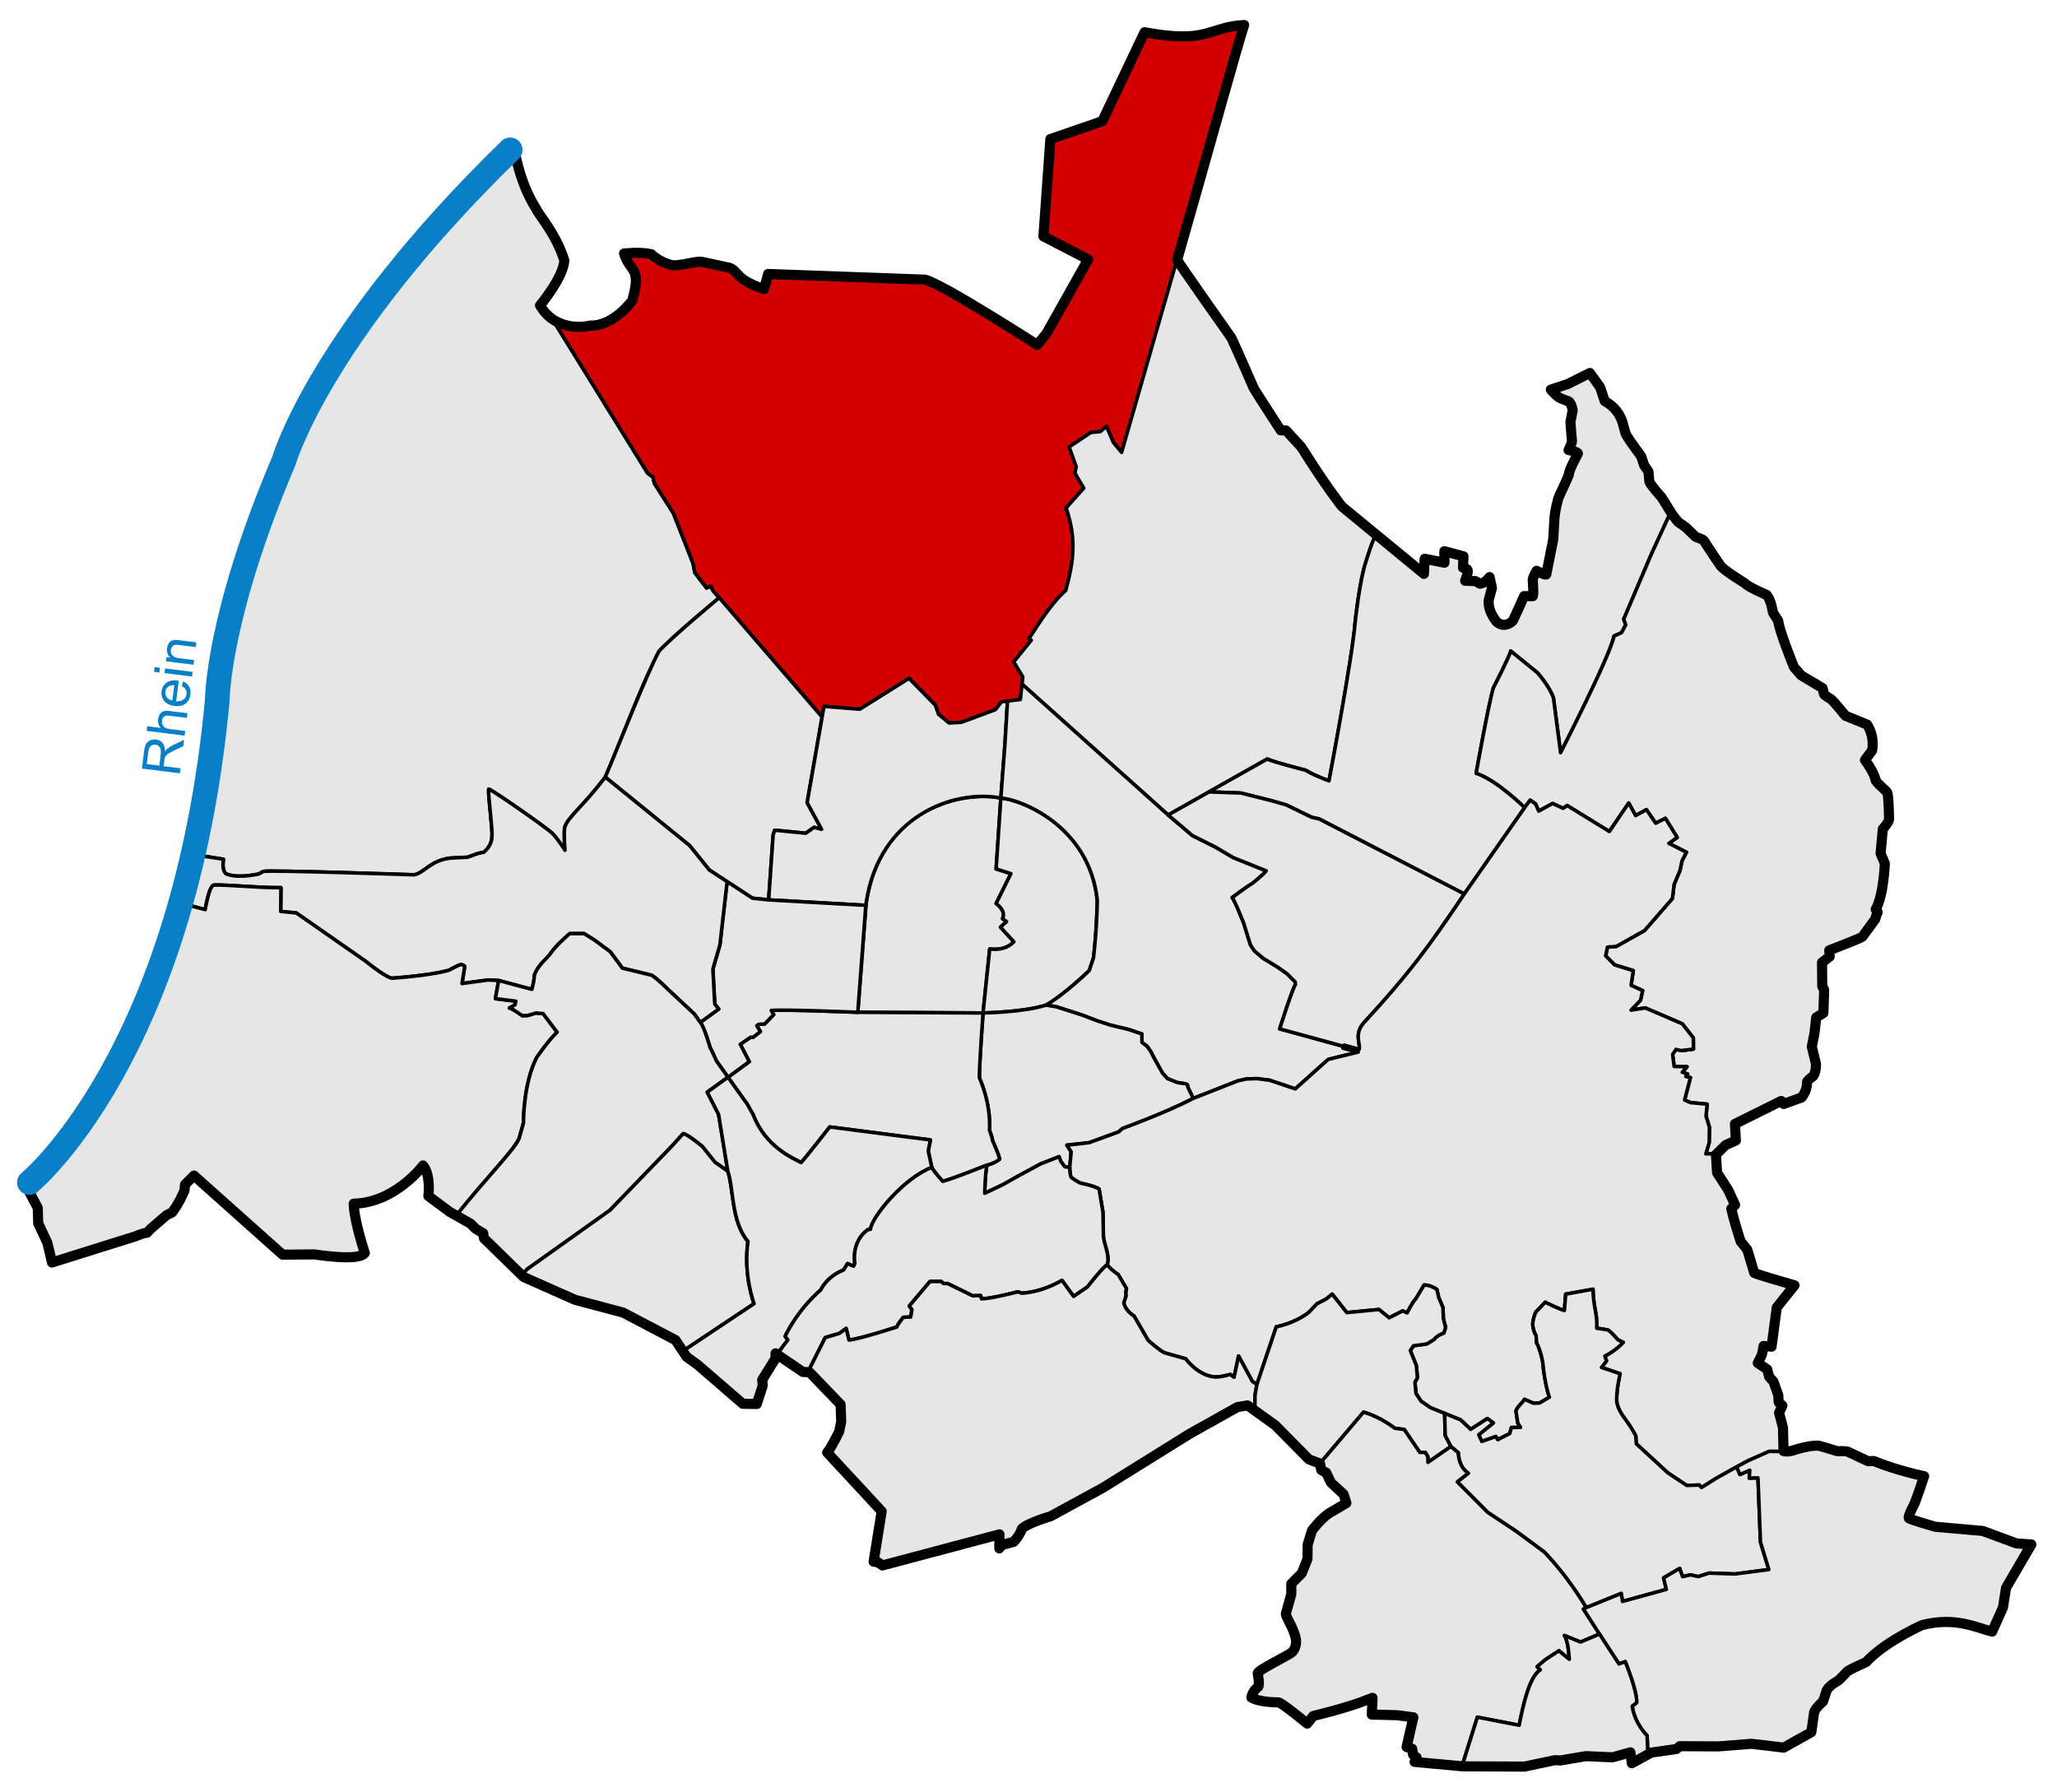 <?xml version="1.0" encoding="UTF-8" standalone="no"?>
<!DOCTYPE svg PUBLIC "-//W3C//DTD SVG 1.0//EN" "http://www.w3.org/TR/2001/REC-SVG-20010904/DTD/svg10.dtd">
<!-- Created with Inkscape (http://www.inkscape.org/) by Steadfast-->
<svg
   xmlns:svg="http://www.w3.org/2000/svg"
   xmlns="http://www.w3.org/2000/svg"
   version="1.0"
   width="1000"
   height="871"
   id="svg3218">
  <defs
     id="defs3220" />
  <g
     id="g3238">
    <g
       id="g2434">
      <path
         d="M 93.708,415.392 L 108.641,417.736 C 108.309,420.013 108.063,422.884 109.769,424.769 C 110.949,425.096 114.162,427.167 125.658,424.942 L 128.088,423.64 C 130.645,422.919 201.278,425.289 201.278,425.289 C 206.191,424.455 208.882,418.554 218.895,417.164 L 226.321,416.787 C 227.712,417.158 230.566,414.969 235.142,414.363 C 239.684,410.562 239.131,406.536 239.131,406.536 C 239.687,404.311 237.044,385.276 237.62,383.604 C 239.567,384.253 267.03,403.279 268.8,405.419 C 272.044,409.035 274.658,413.349 274.658,413.349 C 274.658,413.349 273.997,405.24 274.554,402.195 C 276.037,397.282 282.494,393.193 294.261,377.799 C 304.181,354.437 310.689,335.771 320.35,316.657 C 327.859,308.499 349.652,290.588 349.652,290.588 L 346.787,287.419 L 345.485,284.902 L 343.488,285.857 L 337.843,278.502 L 336.909,273.835 L 327.359,249.479 L 318.038,234.842 L 317.529,232.028 L 314.838,230.032 L 269.56,156.79 C 269.56,156.79 264.496,152.448 262.74,149.443 C 266.018,141.708 274.204,135.48 274.728,126.041 C 269.912,112.279 252.478,96.343 249.334,70.057 C 239.02,80.371 205.773,116.094 205.773,116.094 C 166.974,164.47 150.33,191.604 134.02,233.192 C 93.378,338.075 113.898,333.752 93.708,415.392 z"
         id="path2382"
         style="fill:#e6e6e6;fill-opacity:1;fill-rule:evenodd;stroke:#000000;stroke-width:1.719;stroke-linecap:butt;stroke-linejoin:round;stroke-miterlimit:4;stroke-dasharray:none;stroke-opacity:1" />
      <path
         d="M 269.56,156.79 L 314.838,230.032 L 317.529,232.028 L 318.038,234.842 L 327.359,249.479 L 336.909,273.835 L 337.843,278.502 L 343.488,285.857 L 345.485,284.902 L 346.787,287.419 L 349.652,290.588 L 399.648,348.602 L 400.572,343.407 L 418.004,344.793 L 441.9,329.786 L 454.713,342.83 L 456.214,347.217 L 461.409,351.488 L 467.412,351.142 L 483.92,345.023 L 486.806,341.214 L 496.041,340.06 L 497.253,329.093 L 492.809,321.762 L 501.351,311.257 L 500.255,310.276 C 503.602,306.236 507.534,297.233 518.09,287.073 C 521.611,273.855 523.804,263.465 518.263,246.957 L 526.864,237.318 L 522.592,230.045 L 523.169,226.813 L 519.774,217.293 L 530.332,210.237 L 534.849,209.843 L 537.946,207.304 L 541.232,215.078 L 545.266,219.92 L 604.752,12.817 C 589.976,13.048 585.519,20.143 556.428,16.91 L 536.184,58.203 L 510.716,68.325 L 507.451,115.343 L 529.001,126.444 L 505.591,167.469 L 450.406,136.065 L 374.523,133.627 L 369.734,140.253 L 356.12,131.015 L 340.602,127.097 L 326.562,129.383 L 315.461,123.832 L 303.706,124.158 L 308.93,134.28 L 307.951,146.361 L 295.38,156.81 L 280.85,159.259 L 269.56,156.79 z"
         id="path3157"
         style="fill:#d20000;fill-opacity:1;fill-rule:evenodd;stroke:#000000;stroke-width:1.719;stroke-linecap:butt;stroke-linejoin:round;stroke-miterlimit:4;stroke-dasharray:none;stroke-opacity:1" />
      <path
         d="M 417.006,492.14 L 421.116,438.707 C 429.247,388.314 473.971,384.865 486.554,387.982 L 484.268,422.429 L 491.452,424.714 L 484.268,439.244 C 484.268,439.244 489.333,442.666 487.37,446.591 L 489.329,448.06 L 486.371,450.74 L 492.873,457.836 C 492.873,457.836 489.458,462.399 481.147,461.36 L 477.901,492.466 L 417.006,492.14 z"
         id="path3159"
         style="fill:#e6e6e6;fill-opacity:1;fill-rule:evenodd;stroke:#000000;stroke-width:1.719;stroke-linecap:butt;stroke-linejoin:round;stroke-miterlimit:4;stroke-dasharray:none;stroke-opacity:1" />
      <path
         d="M 486.554,387.982 L 484.268,422.429 L 491.452,424.714 L 484.268,439.244 C 484.268,439.244 489.322,442.633 487.37,446.591 L 489.329,448.06 L 486.371,450.74 L 492.873,457.836 C 492.873,457.836 489.391,462.421 481.147,461.36 L 477.901,492.466 C 477.901,492.466 497.902,492.167 508.508,488.631 C 511.164,487.13 517.071,483.538 529.539,471.878 C 529.539,471.878 531.617,465.602 531.617,465.602 C 531.617,465.602 533.155,453.29 533.449,437.694 C 529.45,400.227 494.635,388.39 486.554,387.982 z"
         id="path2385"
         style="fill:#e6e6e6;fill-opacity:1;fill-rule:evenodd;stroke:#000000;stroke-width:1.719;stroke-linecap:butt;stroke-linejoin:round;stroke-miterlimit:4;stroke-dasharray:none;stroke-opacity:1" />
      <path
         d="M 320.35,316.657 C 326.165,310.079 349.652,290.588 349.652,290.588 L 399.648,348.602 L 392.396,390.226 L 399.415,403.165 L 395.783,402.226 L 391.702,405.083 L 376.6,403.613 L 375.868,405.914 L 373.674,437.491 L 365.825,436.683 L 344.815,422.946 L 335.233,411.055 L 294.261,377.799 C 299.514,365.674 314.239,327.807 320.35,316.657 z"
         id="path3165"
         style="fill:#e6e6e6;fill-opacity:1;fill-rule:evenodd;stroke:#000000;stroke-width:1.719;stroke-linecap:butt;stroke-linejoin:round;stroke-miterlimit:4;stroke-dasharray:none;stroke-opacity:1" />
      <path
         d="M 373.674,437.491 L 375.868,405.914 L 376.6,403.613 L 391.702,405.083 L 395.783,402.226 L 399.415,403.165 L 392.396,390.226 L 400.572,343.407 L 418.004,344.793 L 441.9,329.786 L 454.713,342.83 L 456.214,347.217 L 461.409,351.488 L 467.412,351.142 L 483.92,345.023 L 486.806,341.214 L 489.797,340.833 L 488.502,362.53 L 486.554,387.982 C 463.351,383.554 427.342,397.014 421.116,438.707 L 420.904,440.14 L 373.674,437.491 z"
         id="path3187"
         style="fill:#e6e6e6;fill-opacity:1;fill-rule:evenodd;stroke:#000000;stroke-width:1.719;stroke-linecap:butt;stroke-linejoin:round;stroke-miterlimit:4;stroke-dasharray:none;stroke-opacity:1" />
      <path
         d="M 496.837,332.572 L 497.253,329.093 L 492.809,321.762 L 501.351,311.257 L 500.255,310.276 C 502.479,307.562 509.866,294.236 518.09,287.073 C 522.152,272.506 523.285,261.445 518.263,246.957 L 526.864,237.318 L 522.592,230.045 L 523.169,226.813 L 519.774,217.293 L 530.332,210.237 L 534.849,209.843 L 537.946,207.304 L 541.232,215.078 L 545.266,219.92 L 572.166,126.239 L 598.926,164.509 L 609.628,188.712 L 622.952,209.382 L 625.652,210.102 L 632.987,217.896 L 651.931,246.185 L 669.181,259.956 C 667.386,261.833 663.953,273.405 663.953,273.405 C 660.769,283.119 658.806,302.445 658.806,302.445 C 657.421,320.223 646.079,379.636 646.079,379.636 C 646.079,379.636 640.018,377.495 634.794,374.475 C 634.794,374.475 620.236,370.793 616.093,368.987 C 616.093,368.987 567.893,396.217 567.893,396.217 L 496.837,332.572 z"
         id="path3193"
         style="fill:#e6e6e6;fill-opacity:1;fill-rule:evenodd;stroke:#000000;stroke-width:1.719;stroke-linecap:butt;stroke-linejoin:round;stroke-miterlimit:4;stroke-dasharray:none;stroke-opacity:1" />
      <path
         d="M 587.758,384.966 L 616.093,368.987 C 618.056,370.257 634.794,374.475 634.794,374.475 C 637.449,376.409 646.079,379.636 646.079,379.636 C 646.079,379.636 657.478,319.819 658.806,302.445 C 658.806,302.445 661.062,281.703 663.953,273.405 C 663.953,273.405 667.549,261.18 669.181,259.956 L 691.481,278.184 L 692.866,271.719 L 702.102,273.335 L 702.102,267.794 L 711.106,270.449 L 713.646,282.571 L 724.035,282.34 L 725.42,286.38 L 723.112,293.191 L 727.96,302.888 L 734.771,303.234 L 740.659,290.767 L 745.738,289.497 L 745.276,281.647 L 746.892,277.491 L 751.279,279.569 L 755.377,262.195 L 756.243,245.283 L 767.441,220.695 L 763.265,218.425 L 763.786,195.962 L 754.511,189.988 L 773.021,181.321 L 777.842,187.758 L 779.446,193.913 L 786.492,199.911 L 792.142,213.557 L 799.263,224.755 L 803.481,236.298 L 812.271,248.82 L 802.7,269.636 L 789.374,300.983 L 790.355,303.754 L 788.335,307.563 L 784.641,309.237 C 781.871,321.012 758.667,365.918 758.667,365.918 L 755.204,339.367 C 753.126,333.249 747.354,327.015 747.354,327.015 L 734.425,316.51 C 733.963,318.934 725.998,334.403 725.998,334.403 C 723.227,344.446 717.628,375.904 717.628,375.904 C 727.636,379.2 741.236,392.585 741.236,392.585 L 711.865,434.605 L 641.265,398.126 L 637.65,397.34 L 625.377,391.358 L 618.436,389.381 L 603.285,385.543 L 587.758,384.966 z"
         id="path3195"
         style="fill:#e6e6e6;fill-opacity:1;fill-rule:evenodd;stroke:#000000;stroke-width:1.719;stroke-linecap:butt;stroke-linejoin:round;stroke-miterlimit:4;stroke-dasharray:none;stroke-opacity:1" />
      <path
         d="M 741.236,392.585 C 741.236,392.585 727.729,379.194 717.628,375.904 C 717.628,375.904 723.692,342.117 725.998,334.403 C 725.998,334.403 733.976,318.959 734.425,316.51 L 747.354,327.015 C 747.354,327.015 753.357,333.711 755.204,339.367 L 758.667,365.918 C 758.667,365.918 783.088,318.259 784.641,309.237 L 788.335,307.563 L 790.356,303.754 L 789.374,301.041 L 802.7,269.636 L 812.271,248.82 L 823.638,260.527 L 828.813,263.286 L 837.167,276.106 L 858.718,289.593 L 861.817,296.353 L 864.574,302.226 L 871.838,324.388 L 878.317,330.132 L 885.677,334.791 L 887.648,338.553 L 891.722,341.31 L 896.503,346.986 L 907.937,352.595 L 910.586,360.146 L 909.894,364.764 L 907.123,368.92 L 912.203,379.771 L 917.744,385.081 L 918.667,399.165 L 915.204,404.014 L 914.348,414.541 L 916.631,419.522 L 915.311,431.488 L 911.713,442.19 L 913.264,444.525 L 905.591,455.649 L 889.317,462.426 L 889.551,465.509 L 885.42,468.198 L 887.188,491.734 L 883.03,494.871 L 880.679,509.036 L 883.084,520.883 L 878.956,525.687 L 876.442,533.43 L 868.549,536.555 L 864.9,535.68 L 843.904,546.303 L 843.617,554.125 L 838.83,556.611 L 834.388,560.869 L 829.288,560.954 L 830.904,555.471 L 831.019,547.996 L 829.374,542.599 L 829.923,536.799 L 821.813,536.048 L 818.956,534.749 L 821.784,523.898 L 819.533,523.35 L 820.457,522.138 L 817.83,521.301 L 820.139,518.588 L 813.877,518.472 L 813.126,512.614 L 814.771,510.19 L 817.744,510.767 L 823.256,510.016 L 823.198,504.562 L 817.859,497.751 L 799.822,490.016 L 792.924,491.084 C 792.924,491.084 797.542,486.264 797.542,486.264 C 797.542,486.264 798.552,481.589 798.552,481.589 L 792.953,479.021 L 794.021,471.892 L 784.988,469.122 L 780.572,464.706 L 781.467,460.435 L 785.738,460.117 L 799.475,452.383 L 813.039,436.798 L 813.848,429.987 L 816.734,423.119 L 817.715,418.444 L 819.851,414.345 L 811.308,410.016 L 815.348,407.13 L 809.634,397.838 L 804.901,400.204 L 800.399,393.624 L 795.146,396.51 L 791.799,390.392 L 782.39,404.244 L 761.842,391.604 L 759.937,392.989 L 754.8,390.622 L 748.047,394.316 L 746.488,390.796 L 743.891,389.006 L 741.236,392.585 z"
         id="path3197"
         style="fill:#e6e6e6;fill-opacity:1;fill-rule:evenodd;stroke:#000000;stroke-width:1.719;stroke-linecap:butt;stroke-linejoin:round;stroke-miterlimit:4;stroke-dasharray:none;stroke-opacity:1" />
      <path
         d="M 508.508,488.631 C 511.61,487.039 519.661,481.265 529.539,471.878 L 531.617,465.602 C 531.617,465.602 533.213,452.407 533.449,437.694 C 529.725,401.825 496.524,388.611 486.554,387.982 L 488.502,362.53 L 489.797,340.833 L 496.041,340.06 L 496.837,332.572 L 567.893,396.217 L 579.692,406.226 L 591.038,411.899 L 599.528,416.919 L 615.527,423.368 C 613.894,425.531 608.623,429.647 608.623,429.647 C 607.725,429.851 599.057,436.337 599.057,436.337 C 600.443,438.184 604.589,448.713 604.589,448.713 L 607.854,459.243 L 609.731,462.182 L 614.139,465.937 L 621.159,470.182 L 625.649,473.365 L 629.649,477.365 L 629.812,478.589 C 628.253,480.783 622.112,500.183 622.112,500.183 L 652.594,508.575 L 652.876,509.529 L 660.28,511.492 L 645.709,515.038 L 629.692,529.382 L 617.224,525.168 L 611.019,524.389 L 606.027,524.533 L 601.842,525.456 L 580.081,533.999 L 577.484,528.573 L 577.253,527.304 L 576.445,526.9 L 572.347,526.293 L 567.498,524.36 L 565.19,521.762 L 561.64,515.471 L 559.245,510.911 L 557.686,508.718 L 555.146,506.755 L 555.117,502.686 L 548.739,500.521 L 539.677,498.328 L 533.126,496.192 L 526.057,493.474 L 513.641,489.49 L 508.508,488.631 z"
         id="path2391"
         style="fill:#e6e6e6;fill-opacity:1;fill-rule:evenodd;stroke:#000000;stroke-width:1.719;stroke-linecap:butt;stroke-linejoin:round;stroke-miterlimit:4;stroke-dasharray:none;stroke-opacity:1" />
      <path
         d="M 660.787,510.161 L 653.521,508.198 L 652.709,508.547 C 652.709,508.547 622.112,500.183 622.112,500.183 C 622.112,500.183 628.556,480.003 629.812,478.589 L 629.649,477.365 L 625.649,473.365 L 621.159,470.182 L 614.139,465.937 L 609.731,462.182 L 607.854,459.243 L 604.589,448.713 C 604.589,448.713 600.368,438.001 599.057,436.337 C 599.057,436.337 607.725,429.892 608.623,429.647 C 608.623,429.647 614.506,425 615.527,423.368 L 599.528,416.919 L 591.038,411.899 L 579.692,406.226 L 567.893,396.217 L 587.779,384.986 L 603.285,385.543 L 618.436,389.353 L 625.377,391.358 L 637.65,397.34 L 641.265,398.126 L 711.865,434.605 C 694.152,460.726 686.689,471.532 663.67,496.51 C 658.001,502.465 661.403,506.553 660.787,510.161 z"
         id="path3163"
         style="fill:#e6e6e6;fill-opacity:1;fill-rule:evenodd;stroke:#000000;stroke-width:1.719;stroke-linecap:butt;stroke-linejoin:round;stroke-miterlimit:4;stroke-dasharray:none;stroke-opacity:1" />
      <path
         d="M 477.901,492.466 C 477.901,492.466 498.061,492.123 508.508,488.631 L 513.641,489.49 L 526.057,493.474 L 533.126,496.192 L 539.677,498.328 L 548.739,500.521 L 555.117,502.686 L 555.146,506.755 L 557.686,508.718 L 559.245,510.911 L 561.64,515.471 L 565.19,521.762 L 567.498,524.36 L 572.347,526.293 L 576.445,526.9 L 577.253,527.304 L 577.484,528.573 L 580.081,533.999 C 564.612,541.964 545.738,548.602 545.738,548.602 L 543.833,550.276 L 529.461,555.529 L 518.667,556.741 L 520.745,559.973 L 520.053,567.534 L 517.628,567.246 L 515.781,564.706 L 514.858,562.34 L 505.853,565.86 L 494.771,571.864 L 487.614,575.904 L 478.725,580.117 C 478.725,580.117 478.783,571.575 479.764,566.438 C 479.764,566.438 483.173,565.766 485.94,563.552 C 485.478,560.897 482.65,554.836 482.65,554.836 L 482.131,552.643 L 481.034,549.468 C 481.784,536.019 476.128,524.014 476.128,524.014 C 475.954,518.53 477.901,492.466 477.901,492.466 z"
         id="path2393"
         style="fill:#e6e6e6;fill-opacity:1;fill-rule:evenodd;stroke:#000000;stroke-width:1.719;stroke-linecap:butt;stroke-linejoin:round;stroke-miterlimit:4;stroke-dasharray:none;stroke-opacity:1" />
      <path
         d="M 417.006,492.14 L 477.901,492.466 C 477.901,492.466 475.944,519.197 476.128,524.014 C 476.128,524.014 481.789,535.999 481.034,549.468 L 482.131,552.643 L 482.65,554.836 C 482.65,554.836 485.667,561.395 485.94,563.552 C 483.597,565.546 479.764,566.438 479.764,566.438 C 479.764,566.438 463.343,573.075 458.321,574.316 C 458.321,574.316 454.136,569.872 452.982,567.563 L 451.25,559.511 L 452.318,554.201 L 403.371,547.881 C 403.371,547.881 391.109,563.581 389.457,565.197 C 385.561,563.09 372.136,557.65 366.19,542.008 C 366.19,542.008 363.285,536.827 363.285,536.827 L 353.905,523.696 L 364.244,516.138 L 359.866,507.69 L 364.968,504.221 L 366.029,504.343 L 369.662,501.486 L 367.907,498.67 L 368.846,497.976 L 371.743,497.813 L 376.11,493.282 L 374.927,491.242 C 382.6,490.67 417.006,492.14 417.006,492.14 z"
         id="path3173"
         style="fill:#e6e6e6;fill-opacity:1;fill-rule:evenodd;stroke:#000000;stroke-width:1.719;stroke-linecap:butt;stroke-linejoin:round;stroke-miterlimit:4;stroke-dasharray:none;stroke-opacity:1" />
      <path
         d="M 353.48,428.616 L 365.825,436.683 L 373.674,437.491 L 420.904,440.14 L 417.006,492.14 C 417.006,492.14 381.651,490.664 374.927,491.242 L 376.11,493.282 L 371.743,497.813 L 368.846,497.976 L 367.907,498.67 L 369.662,501.486 L 366.029,504.343 L 364.968,504.221 L 359.866,507.69 L 364.244,516.138 L 353.905,523.696 L 348.223,515.698 C 348.223,515.698 345.861,510.191 345.208,509.293 C 345.208,509.293 342.433,499.436 340.457,497.058 L 349.381,490.57 L 347.47,488.083 L 346.561,471.12 L 349.989,459.325 L 353.48,428.616 z"
         id="path3175"
         style="fill:#e6e6e6;fill-opacity:1;fill-rule:evenodd;stroke:#000000;stroke-width:1.719;stroke-linecap:butt;stroke-linejoin:round;stroke-miterlimit:4;stroke-dasharray:none;stroke-opacity:1" />
      <path
         d="M 93.708,415.392 L 108.641,417.736 C 108.177,420.808 108.346,423.275 109.769,424.769 C 110.815,425.065 114.258,427.175 125.658,424.942 L 128.088,423.64 C 130.292,422.905 201.278,425.289 201.278,425.289 C 206.53,424.308 208.967,418.433 218.895,417.164 L 226.321,416.787 C 227.505,417.216 230.922,414.86 235.142,414.363 C 239.672,410.608 239.131,406.536 239.131,406.536 C 239.662,404.332 237.082,385.705 237.62,383.604 C 239.871,384.412 266.608,402.997 268.8,405.419 C 271.479,408.265 274.658,413.349 274.658,413.349 C 274.658,413.349 273.986,404.771 274.554,402.195 C 276.124,397.112 283.491,392.002 294.261,377.799 C 294.261,377.799 335.233,411.055 335.233,411.055 L 344.815,422.946 L 353.48,428.616 L 349.989,459.325 L 346.561,471.12 L 347.47,488.083 L 349.381,490.57 L 340.457,497.058 L 337.542,492.96 L 324.517,480.801 C 324.517,480.801 319.465,475.636 316.69,474.086 C 316.69,474.086 302.563,470.68 302.563,470.68 L 296.676,462.715 L 289.054,457.075 L 283.962,453.884 L 276.97,453.884 C 276.97,453.884 270.282,459.469 267.5,463.723 C 266.113,465.846 261.229,469.356 259.735,474.432 C 259.817,476.636 258.557,480.968 258.557,480.968 L 242.41,476.688 L 237.408,476.418 L 224.603,478.15 L 225.916,469.776 C 225.916,469.776 225.033,468.814 223.89,468.977 C 222.116,469.485 218.319,471.666 218.319,471.666 C 218.319,471.666 211.469,474.007 190.817,475.557 C 190.817,475.557 189.273,476.523 177.6,467.217 L 144.041,443.846 L 136.465,443.1 L 136.57,431.551 C 124.816,431.714 103.766,429.517 103.521,430.497 C 101.292,432.311 99.764,442.224 99.764,442.224 L 87.758,439.021 L 93.708,415.392 z"
         id="path2396"
         style="fill:#e6e6e6;fill-opacity:1;fill-rule:evenodd;stroke:#000000;stroke-width:1.719;stroke-linecap:butt;stroke-linejoin:round;stroke-miterlimit:4;stroke-dasharray:none;stroke-opacity:1" />
      <path
         d="M 520.053,567.534 L 520.745,559.973 L 518.667,556.741 L 529.461,555.529 L 543.833,550.276 L 545.738,548.602 C 545.738,548.602 566.939,540.897 580.081,533.999 L 601.842,525.456 L 606.027,524.533 L 611.019,524.389 L 617.224,525.168 L 629.692,529.382 L 645.709,515.038 L 660.28,511.492 L 652.876,509.529 L 652.709,508.547 L 653.521,508.198 L 660.787,510.161 C 661.4,507.1 657.946,502.326 663.67,496.51 C 684.276,474.172 694.895,460.059 711.865,434.605 L 741.236,392.585 L 743.891,389.006 L 746.488,390.796 L 748.047,394.316 L 754.8,390.622 L 759.937,392.989 L 761.842,391.604 L 782.39,404.244 L 791.799,390.392 L 795.146,396.51 L 800.399,393.624 L 804.901,400.204 L 809.634,397.838 L 815.348,407.13 L 811.308,410.016 L 819.851,414.345 L 817.715,418.444 L 816.734,423.119 L 813.848,429.987 L 813.039,436.798 L 799.475,452.383 L 785.738,460.117 L 781.467,460.435 L 780.572,464.706 L 784.988,469.122 L 794.021,471.892 L 792.953,479.021 L 798.552,481.589 L 797.542,486.264 L 792.924,491.084 L 799.879,490.016 L 817.859,497.751 L 823.198,504.562 L 823.256,510.016 L 817.253,510.767 L 814.771,510.19 L 813.126,512.614 L 813.877,518.472 L 820.139,518.588 L 817.83,521.301 L 820.457,522.138 L 819.533,523.35 L 821.784,523.898 L 818.956,534.749 L 821.813,536.048 L 829.923,536.799 L 829.374,542.599 L 831.019,547.996 L 830.904,555.471 L 829.288,560.954 L 834.388,560.869 L 834.975,569.988 L 843.034,584.994 L 841.774,587.988 L 846.256,603.745 C 846.256,603.745 849.475,608.147 849.475,608.147 C 849.475,608.147 853.041,618.783 853.041,618.783 L 871.942,624.8 L 863.841,635.561 L 860.82,654.335 L 857.229,654.907 L 854.27,662.574 L 858.937,666.233 L 860.623,669.839 L 863.542,675.145 L 864.46,680.676 L 866.168,683.823 L 864.575,687.721 L 866.943,694.007 L 867.106,705.639 L 860.086,705.598 L 849.842,710.128 L 844.25,713.149 C 844.25,713.149 834.25,718.74 834.25,718.74 C 834.25,718.74 827.189,723.189 827.189,723.189 L 826.128,721.964 L 820.006,722.169 L 810.823,716.046 L 795.484,701.939 L 795.191,697.976 C 790.458,689.144 787.617,688.346 786.001,681.85 C 785.655,675.674 787.603,667.852 787.603,667.852 L 778.56,664.791 L 781.002,661.607 L 780.179,659.213 C 780.179,659.213 784.478,657.453 789.153,652.604 L 786.579,651.397 C 786.579,651.397 783.175,647.348 781.559,646.54 L 776.226,645.707 C 776.587,638.279 774.627,636.149 774.42,626.773 L 761.152,629.153 L 760.54,637.112 C 758.989,636.948 751.193,633.112 751.193,633.112 L 746.622,637.887 C 746.622,637.887 744.99,641.479 745.153,644.336 C 745.874,648.555 746.745,649.111 746.745,649.111 L 747.03,652.825 C 749.071,656.662 749.969,662.049 749.969,662.049 C 751.03,673.395 753.234,679.273 753.234,679.273 L 748.459,682.089 L 745.52,682.211 L 741.112,680.293 C 739.643,682.742 737.888,683.436 736.99,685.966 L 737.847,691.762 L 739.194,693.925 L 734.786,694.007 L 733.97,696.945 L 728.093,699.925 L 727.195,698.374 L 720.379,700.782 L 718.869,697.517 L 726.011,691.762 L 723.072,689.64 L 714.95,694.905 L 710.094,690.293 L 695.441,684.375 L 690.829,681.191 L 688.38,677.436 L 687.85,672.049 L 689.074,669.763 L 688.544,663.845 L 685.605,656.58 L 687.156,654.254 L 693.645,653.356 L 697.033,651.274 C 698.747,648.989 701.89,648.091 701.89,648.091 L 702.788,645.315 L 701.686,641.152 L 701.482,635.642 L 699.441,630.867 L 698.502,626.867 C 698.502,626.867 695.768,624.786 692.339,624.704 L 688.38,631.316 C 686.584,633.112 684.054,638.295 684.054,638.295 L 681.932,637.316 L 675.32,640.663 L 670.381,636.622 L 654.749,638.132 L 647.648,629.153 L 644.627,631.602 L 640.301,633.806 L 636.342,637.969 C 629.069,643.625 620.465,645.03 620.465,645.03 L 611.054,672.987 L 608.826,671.604 L 602.131,659.251 L 599.937,669.584 L 598.09,668.198 C 591.625,669.93 590.038,669.381 590.038,669.381 C 581.842,668.342 576.445,660.608 576.445,660.608 L 566.402,657.751 C 564.67,657.404 558.148,651.633 558.148,651.633 L 551.279,639.742 C 551.279,639.742 547.354,637.664 546.315,633.393 L 547.412,629.93 L 547.239,628.198 L 547.643,626.467 L 543.602,619.598 C 543.602,619.598 541.091,618.183 538.263,614.951 C 539.764,609.41 536.272,604.879 536.387,600.146 L 536.214,589.468 L 534.309,578.039 C 531.654,576.423 525.825,575.327 525.825,575.327 C 524.382,575.096 520.918,572.556 520.918,572.556 C 520.052,571.69 520.053,567.534 520.053,567.534 z"
         id="path2395"
         style="fill:#e6e6e6;fill-opacity:1;fill-rule:evenodd;stroke:#000000;stroke-width:1.719;stroke-linecap:butt;stroke-linejoin:round;stroke-miterlimit:4;stroke-dasharray:none;stroke-opacity:1" />
      <path
         d="M 87.758,439.021 L 99.764,442.224 C 99.764,442.224 101.438,431.89 103.521,430.497 C 103.847,429.517 126.928,431.796 136.57,431.551 L 136.465,443.1 L 144.041,443.846 L 177.6,467.217 C 188.987,476.359 190.817,475.557 190.817,475.557 C 210.595,474.116 218.319,471.666 218.319,471.666 C 218.319,471.666 222.6,469.258 223.89,468.977 C 225.033,468.814 225.916,469.776 225.916,469.776 L 224.603,478.15 L 237.408,476.418 L 242.41,476.688 L 240.852,485.507 L 250.75,486.732 L 250.382,488.487 L 247.648,490.058 C 249.199,490.303 253.872,493.772 253.872,493.772 L 256.545,493.691 L 260.606,492.466 L 264.035,492.793 C 264.035,492.793 270.851,501.813 270.851,501.813 C 266.606,505.812 260.933,514.098 260.933,514.098 C 254.239,527.24 254.484,546.014 254.484,546.014 L 252.362,553.443 C 248.77,560.544 238.975,569.523 221.425,591.4 L 208.446,581.849 L 206.242,567.401 L 189.263,580.951 L 171.631,586.176 L 176.965,609.728 L 166.921,611.69 L 137.6,609.728 L 94.54,572.094 L 89.692,575.904 L 88.307,581.676 L 82.766,589.987 L 71.106,599.454 L 25.276,613.999 L 22.39,602.224 L 18.465,594.951 L 18.465,586.986 L 12.232,576.019 C 12.232,576.019 59.591,536.914 87.758,439.021 z"
         id="path2397"
         style="fill:#e6e6e6;fill-opacity:1;fill-rule:evenodd;stroke:#000000;stroke-width:1.719;stroke-linecap:butt;stroke-linejoin:round;stroke-miterlimit:4;stroke-dasharray:none;stroke-opacity:1" />
      <path
         d="M 221.425,591.4 C 236.281,572.666 250.484,558.585 252.362,553.443 L 254.484,546.014 C 254.484,546.014 254.321,526.811 260.933,514.098 C 260.933,514.098 266.943,505.384 270.851,501.813 L 264.035,492.793 L 260.606,492.466 L 256.545,493.691 L 253.872,493.772 C 253.872,493.772 248.959,490.166 247.648,490.058 L 250.382,488.487 L 250.75,486.732 L 240.852,485.507 L 242.41,476.688 L 258.557,480.968 C 258.557,480.968 259.735,477.145 259.735,474.432 C 260.976,469.546 266.417,465.54 267.5,463.723 C 270.189,459.623 276.97,453.884 276.97,453.884 L 283.962,453.884 L 289.054,457.075 L 296.676,462.715 L 302.563,470.68 L 316.69,474.086 C 319.172,475.428 324.517,480.801 324.517,480.801 L 337.542,492.96 L 340.457,497.058 C 342.263,498.997 345.208,509.293 345.208,509.293 C 345.861,510.232 348.223,515.698 348.223,515.698 L 353.905,523.696 L 343.826,530.954 L 349.336,541.77 L 353.826,569.401 L 347.5,564.952 L 341.418,557.361 C 341.418,557.361 334.317,551.402 332.113,551.157 L 326.48,557.361 L 296.523,588.38 L 256.28,617.031 L 253.341,620.215 L 235.954,602.42 L 233.75,598.828 L 221.425,591.4 z"
         id="path3169"
         style="fill:#e6e6e6;fill-opacity:1;fill-rule:evenodd;stroke:#000000;stroke-width:1.719;stroke-linecap:butt;stroke-linejoin:round;stroke-miterlimit:4;stroke-dasharray:none;stroke-opacity:1" />
      <path
         d="M 253.341,620.215 L 256.28,617.031 L 296.523,588.38 L 326.48,557.361 L 332.113,551.157 C 334.137,551.286 341.418,557.361 341.418,557.361 L 347.5,564.952 L 353.826,569.401 C 356.654,578.117 355.677,594.548 363.621,603.481 C 361.313,620.22 366.594,633.779 366.594,633.779 L 331.664,657.07 L 328.48,651.56 L 303.256,638.126 L 279.36,632.239 L 253.341,620.215 z"
         id="path3191"
         style="fill:#e6e6e6;fill-opacity:1;fill-rule:evenodd;stroke:#000000;stroke-width:1.719;stroke-linecap:butt;stroke-linejoin:round;stroke-miterlimit:4;stroke-dasharray:none;stroke-opacity:1" />
      <path
         d="M 331.664,657.07 L 366.594,633.779 C 366.594,633.779 361.284,619.873 363.621,603.481 C 355.437,594.008 356.689,577.499 353.826,569.401 L 349.336,541.77 L 343.826,530.954 L 353.905,523.696 L 363.285,536.827 L 366.19,542.008 C 372.174,557.706 385.638,563.128 389.457,565.197 C 391.423,563.175 403.371,547.881 403.371,547.881 L 452.318,554.201 L 451.25,559.511 L 452.982,567.563 C 438.86,573.032 423.782,591.971 423.21,597.603 L 421.823,597.848 C 413.619,603.848 415.578,614.256 415.578,614.256 L 414.966,615.562 L 412.027,614.297 L 410.109,617.398 C 401.742,620.786 399.007,627.112 399.007,627.112 C 387.021,637.622 381.698,649.67 381.698,649.67 L 383.008,651.397 L 377.58,658.621 L 370.682,671.355 L 368.07,681.967 L 360.601,682.334 L 331.664,657.07 z"
         id="path3194"
         style="fill:#e6e6e6;fill-opacity:1;fill-rule:evenodd;stroke:#000000;stroke-width:1.719;stroke-linecap:butt;stroke-linejoin:round;stroke-miterlimit:4;stroke-dasharray:none;stroke-opacity:1" />
      <path
         d="M 377.58,658.621 L 383.008,651.397 L 381.698,649.67 C 381.698,649.67 387.051,637.549 399.007,627.112 C 399.007,627.112 401.744,620.775 410.109,617.398 L 412.027,614.297 L 414.966,615.562 L 415.578,614.256 C 415.578,614.256 413.586,603.915 421.823,597.848 L 423.21,597.603 C 423.558,592.134 439.112,572.805 452.982,567.563 C 454.11,569.826 458.321,574.316 458.321,574.316 C 463.055,573.153 479.764,566.438 479.764,566.438 C 478.812,571.69 478.725,580.117 478.725,580.117 L 487.614,575.904 L 494.771,571.864 L 505.853,565.86 L 514.858,562.34 L 515.781,564.706 L 517.628,567.246 L 520.053,567.534 C 520.053,567.534 520.036,571.704 520.918,572.556 C 520.918,572.556 524.482,575.158 525.825,575.327 C 525.825,575.327 531.677,576.436 534.309,578.039 L 536.214,589.468 L 536.387,600.146 C 536.3,604.748 539.761,609.72 538.263,614.951 C 536.785,615.237 528.664,625.653 528.664,625.653 L 521.94,630.255 L 516.267,622.459 C 516.267,622.459 507.727,627.967 496.738,628.703 L 494.819,628.03 C 494.819,628.03 481.259,631.582 477.084,631.397 L 476.758,629.847 L 472.84,629.969 L 460.701,624.01 L 458.696,623.983 L 457.507,622.993 L 452.114,623.023 L 442.026,634.949 L 443.332,636.663 L 442.719,640.295 L 439.128,640.418 C 439.128,640.418 436.281,643.911 436.021,645.127 C 436.021,645.127 417.843,651.044 412.721,651.478 L 411.333,645.805 L 408.068,648.254 L 401.17,650.295 L 392.681,667.192 L 377.58,658.621 z"
         id="path3196"
         style="fill:#e6e6e6;fill-opacity:1;fill-rule:evenodd;stroke:#000000;stroke-width:1.719;stroke-linecap:butt;stroke-linejoin:round;stroke-miterlimit:4;stroke-dasharray:none;stroke-opacity:1" />
      <path
         d="M 392.681,667.192 L 401.17,650.295 L 408.068,648.254 L 411.333,645.805 L 412.721,651.478 C 417.479,651.141 436.021,645.127 436.021,645.127 C 436.235,643.976 439.128,640.418 439.128,640.418 L 442.719,640.295 L 443.332,636.663 L 442.026,634.949 L 452.114,623.023 L 457.507,622.993 L 458.696,623.983 L 460.701,624.01 L 472.84,629.969 L 476.758,629.847 L 477.084,631.397 C 481.045,631.614 494.819,628.03 494.819,628.03 L 496.738,628.703 C 507.297,628.12 516.267,622.459 516.267,622.459 L 521.94,630.255 L 528.664,625.653 C 528.664,625.653 536.606,615.488 538.263,614.951 C 540.533,617.728 543.602,619.598 543.602,619.598 L 547.643,626.467 L 547.239,628.198 L 547.412,629.93 L 546.315,633.393 C 547.267,637.567 551.279,639.742 551.279,639.742 L 558.148,651.633 C 558.148,651.633 564.579,657.36 566.402,657.751 L 576.445,660.608 C 576.445,660.608 581.942,668.385 590.038,669.381 C 590.038,669.381 592.097,669.879 598.09,668.198 L 599.937,669.584 L 602.131,659.251 L 608.826,671.604 L 611.054,672.987 L 610.127,678.218 L 610.06,685.566 L 605.814,683.361 L 598.999,685.054 L 511.571,737.58 L 497.333,742.616 L 493.166,748.867 L 486.394,751.992 L 485.178,746.783 L 429.433,761.03 L 424.522,759.066 L 428.697,735.123 L 402.421,706.393 L 408.315,695.465 L 408.806,683.064 L 392.681,667.192 z"
         id="path3174"
         style="fill:#e6e6e6;fill-opacity:1;fill-rule:evenodd;stroke:#000000;stroke-width:1.719;stroke-linecap:butt;stroke-linejoin:round;stroke-miterlimit:4;stroke-dasharray:none;stroke-opacity:1" />
      <path
         d="M 610.127,678.218 L 611.054,672.987 L 620.465,645.03 C 620.465,645.03 629.093,643.612 636.342,637.969 L 640.301,633.806 L 644.627,631.602 L 647.648,629.153 L 654.749,638.132 L 670.381,636.622 L 675.32,640.663 L 681.932,637.316 L 684.054,638.295 C 684.054,638.295 686.644,633.009 688.38,631.316 L 692.339,624.704 C 695.693,624.753 698.502,626.867 698.502,626.867 L 699.441,630.867 L 701.482,635.642 L 701.686,641.152 L 702.788,645.315 L 701.89,648.091 C 701.89,648.091 698.813,648.952 697.033,651.274 L 693.645,653.356 L 687.156,654.254 L 685.605,656.58 L 688.544,663.845 L 689.074,669.763 L 687.85,672.049 L 688.38,677.436 L 690.829,681.191 L 695.441,684.375 L 702.311,687.144 L 702.585,697.868 L 705.388,703.2 L 694.194,710.952 L 694.129,708.135 L 692.895,706.117 L 690.215,706.106 L 682.679,694.98 L 678.032,694.345 C 678.032,694.345 671.414,689.011 662.881,686.524 L 641.683,711.477 L 635.693,708.609 L 616.445,689.901 L 610.06,685.566 L 610.127,678.218 z"
         id="path3176"
         style="fill:#e6e6e6;fill-opacity:1;fill-rule:evenodd;stroke:#000000;stroke-width:1.719;stroke-linecap:butt;stroke-linejoin:round;stroke-miterlimit:4;stroke-dasharray:none;stroke-opacity:1" />
      <path
         d="M 641.683,711.477 L 662.881,686.524 C 671.237,688.912 678.032,694.345 678.032,694.345 L 682.679,694.98 L 690.215,706.106 L 692.895,706.117 L 694.129,708.135 L 694.194,710.952 L 705.388,703.2 L 709.038,706.27 C 709.038,706.27 708.793,712.808 713.888,716.215 L 708.547,720.42 L 723.25,735.185 L 737.032,744.332 L 750.753,754.462 C 758.588,762.698 765.361,771.796 771.196,781.535 L 769.784,782.272 L 777.581,794.427 L 768.372,798.295 L 760.514,795.102 C 762.54,797.804 762.909,806.705 762.909,806.705 L 757.875,802.531 L 751.336,806.828 L 747.254,810.266 L 748.85,811.801 C 743.371,815.044 740.276,830.029 738.536,838.751 L 718.216,834.822 L 710.604,859.133 L 688.994,857.107 L 684.144,848.574 L 687.029,834.945 L 667.2,833.226 L 667.41,825.223 L 638.299,834.642 L 635.235,837.811 L 621.403,827.762 L 607.712,825.184 L 611.641,819.966 L 611.335,813.213 L 629.138,802.469 L 630.304,795.9 L 625.025,784.911 L 628.033,769.932 L 634.517,761.982 L 638.04,743.964 L 645.081,736.414 L 655.075,729.733 C 655.075,729.733 647.151,720.237 647.151,720.237 C 647.151,720.237 641.683,711.477 641.683,711.477 z"
         id="path3177"
         style="fill:#e6e6e6;fill-opacity:1;fill-rule:evenodd;stroke:#000000;stroke-width:1.719;stroke-linecap:butt;stroke-linejoin:round;stroke-miterlimit:4;stroke-dasharray:none;stroke-opacity:1" />
      <path
         d="M 702.311,687.144 L 710.094,690.293 L 714.95,694.905 L 723.072,689.64 L 726.011,691.762 L 718.869,697.517 L 720.379,700.782 L 727.195,698.374 L 728.093,699.925 L 733.97,696.945 L 734.786,694.007 L 739.194,693.925 L 737.847,691.762 L 736.99,685.966 C 737.739,683.611 739.859,682.496 741.112,680.293 L 745.52,682.211 L 748.459,682.089 L 753.234,679.273 C 753.234,679.273 750.924,672.956 749.969,662.049 C 749.969,662.049 748.984,656.428 747.03,652.825 L 746.745,649.111 C 746.745,649.111 745.838,648.469 745.153,644.336 C 744.946,641.657 746.622,637.887 746.622,637.887 L 751.193,633.112 C 751.193,633.112 759.005,636.958 760.54,637.112 L 761.152,629.153 L 774.42,626.773 C 774.681,636.457 776.641,638.509 776.226,645.707 L 781.559,646.54 C 782.984,647.175 786.579,651.397 786.579,651.397 L 789.153,652.604 C 784.741,657.255 780.179,659.213 780.179,659.213 L 781.002,661.607 L 778.56,664.791 L 787.603,667.852 C 787.603,667.852 785.543,676.341 786.001,681.85 C 787.462,688.151 790.719,689.443 795.191,697.976 L 795.484,701.939 L 810.823,716.046 L 820.006,722.169 L 826.128,721.964 L 827.189,723.189 L 834.25,718.74 L 844.25,713.149 L 845.878,716.86 L 850.636,714.772 L 850.391,718.609 L 854.627,718.456 L 855.854,749.734 L 859.906,763.056 L 843.453,765.205 L 830.868,764.775 L 825.589,766.494 L 821.844,765.635 L 817.976,766.494 L 816.564,762.504 L 808.737,767.108 L 810.087,772.695 L 788.785,778.558 L 788.14,774.675 L 771.196,781.535 C 765.794,772.319 757.844,761.782 750.753,754.462 L 737.032,744.332 L 723.25,735.185 L 708.547,720.42 L 713.888,716.215 C 708.82,712.851 709.038,706.27 709.038,706.27 L 705.388,703.2 L 702.585,697.868 L 702.311,687.144 z"
         id="path3179"
         style="fill:#e6e6e6;fill-opacity:1;fill-rule:evenodd;stroke:#000000;stroke-width:1.719;stroke-linecap:butt;stroke-linejoin:round;stroke-miterlimit:4;stroke-dasharray:none;stroke-opacity:1" />
      <path
         d="M 777.581,794.427 L 769.784,782.272 L 771.196,781.535 L 788.14,774.675 L 788.785,778.558 L 810.087,772.695 L 808.737,767.108 L 816.564,762.504 L 817.976,766.494 L 821.844,765.635 L 825.589,766.494 L 830.868,764.775 L 843.453,765.205 L 859.906,763.056 L 855.854,749.734 L 854.627,718.456 L 850.391,718.609 L 850.636,714.772 L 845.878,716.86 L 844.25,713.149 L 849.842,710.128 L 860.086,705.598 L 867.106,705.639 L 881.846,702.781 L 895.983,705.33 L 909.128,710.037 L 935.785,717.934 L 928.05,738.193 L 944.5,742.994 L 965.253,744.332 L 980.969,750.717 L 987.231,750.84 L 974.953,771.958 L 974.093,781.412 L 967.463,793.199 L 951.982,788.656 L 935.29,789.295 L 925.023,794.622 L 906.932,807.81 L 897.109,813.09 L 892.198,818.492 L 887.655,822.298 L 885.936,827.701 L 881.884,831.875 L 880.533,841.821 L 867.027,850.047 L 851.925,847.837 L 817.055,849.31 L 801.094,852.994 L 800.725,843.761 C 800.725,843.761 794.864,838.421 793.475,829.479 L 795.646,827.743 C 795.906,821.926 790.09,807.817 790.09,807.817 L 787.051,808.946 L 777.581,794.427 z"
         id="path3181"
         style="fill:#e6e6e6;fill-opacity:1;fill-rule:evenodd;stroke:#000000;stroke-width:1.719;stroke-linecap:butt;stroke-linejoin:round;stroke-miterlimit:4;stroke-dasharray:none;stroke-opacity:1" />
      <path
         d="M 710.604,859.133 L 718.216,834.822 L 738.536,838.751 C 740.04,831.231 743.171,815.177 748.85,811.801 L 747.254,810.266 L 751.336,806.828 L 757.875,802.531 L 762.909,806.705 C 762.909,806.705 762.501,797.717 760.514,795.102 L 768.372,798.295 L 777.581,794.427 L 787.051,808.946 L 790.09,807.817 C 790.09,807.817 796.03,822.264 795.646,827.743 L 793.475,829.479 C 794.799,838.259 800.725,843.761 800.725,843.761 L 801.094,852.994 L 793.972,857.537 L 792.745,851.643 L 784.273,854.836 L 771.872,853.485 L 759.102,856.923 L 749.403,857.046 L 739.948,859.501 L 710.604,859.133 z"
         id="path3183"
         style="fill:#e6e6e6;fill-opacity:1;fill-rule:evenodd;stroke:#000000;stroke-width:1.719;stroke-linecap:butt;stroke-linejoin:round;stroke-miterlimit:4;stroke-dasharray:none;stroke-opacity:1" />
      <path
         d="M 12.456,576.054 C 12.456,576.054 89.947,512.482 105.647,340.245 C 105.647,340.245 105.053,302.383 138.069,223.884 C 138.069,223.884 158.443,158.494 249.66,70.108 C 249.66,70.108 251.79,87.739 260.614,101.463 C 262.463,105.393 270.026,113.175 274.356,126.619 C 273.787,135.09 262.529,148.472 262.529,148.472 C 270.725,162.556 287.03,158.26 287.03,158.26 C 298.457,158.609 307.386,146.025 307.386,146.025 C 312.003,129.628 306.284,132.598 303.395,123.238 C 303.395,123.238 311.412,122.314 316.612,123.585 C 321.51,128.065 327.027,128.957 327.027,128.957 C 330.95,129.284 338.462,126.834 341.044,127.272 L 354.302,130.103 C 359.205,131.493 357.06,135.908 371.379,140.484 C 372.114,138.278 373.428,133.192 373.428,133.192 L 449.713,135.953 C 458.52,138.172 504.225,167.641 504.225,167.641 L 508.732,162.14 C 508.732,162.14 528.987,126.115 528.987,126.115 C 528.987,126.115 507.259,114.904 507.259,114.904 L 510.632,67.604 L 535.857,58.924 C 535.857,58.924 551.735,25.465 556.416,15.673 C 587.66,21.467 587.151,13.136 604.844,12.153 C 602.212,19.698 586.671,76.092 572.289,126.265 C 572.982,127.998 598.552,164.129 598.552,164.129 C 599.303,165.343 609.519,188.776 609.519,188.776 C 611.31,191.838 622.622,209.209 622.622,209.209 C 622.622,209.209 624.353,209.343 625.218,209.265 L 632.664,217.404 C 645.26,237.454 652.347,246.207 652.347,246.207 L 692.232,278.992 L 692.577,271.661 L 702.218,273.566 L 702.159,267.967 L 711.452,270.449 L 711.221,275.99 C 711.221,275.99 713.068,276.336 713.473,277.087 C 713.955,278.321 712.26,282.34 712.26,282.34 L 717.282,282.513 L 719.534,283.782 C 722.076,283.551 724.15,280.55 724.15,280.55 L 725.305,285.861 L 723.689,291.92 C 723.543,295.67 724.867,298.638 727.382,302.079 C 729.867,304.564 733.09,304.205 735.521,301.733 C 736.272,300.289 740.947,289.785 740.947,289.785 L 745.161,289.843 C 745.681,289.612 745.161,282.224 745.161,282.224 C 744.699,281.531 747.007,277.491 747.007,277.491 C 747.007,277.491 752.03,280.147 751.741,279.107 L 755.089,262.253 L 755.609,253.363 C 755.84,247.816 757.628,242.166 757.628,242.166 C 758.322,240.144 760.859,235.418 762.708,230.738 C 762.477,228.947 767.095,220.521 767.095,220.521 C 767.153,219.596 762.534,218.791 762.534,218.791 C 762.534,218.791 764.67,214.634 764.15,214.057 L 763.458,205.226 L 764.554,199.454 C 764.554,199.454 763.807,194.984 761.899,194.893 C 758.663,193.564 757.863,193.975 753.933,189.41 L 762.188,186.697 C 762.188,186.697 772.461,181.502 772.924,181.329 L 777.887,188.255 L 780.139,195.009 C 789.615,200.325 788.91,208.222 790.585,211.4 C 792.524,214.764 797.859,221.849 797.859,221.849 L 799.301,226.235 L 801.38,229.236 L 801.841,234.142 C 802.246,235.702 807.729,241.704 807.729,241.704 L 813.154,250.42 L 815.753,253.71 L 819.561,256.365 L 823.891,260.579 C 824.064,261.215 827.573,261.929 828.269,262.758 C 831.158,267.381 836.128,274.605 836.128,274.605 C 836.862,276.564 848.287,283.562 848.287,283.562 C 849.919,285.439 858.811,289.208 858.811,289.208 C 861.015,291.493 861.9,297.785 861.9,297.785 L 864.522,301.887 C 864.637,305.931 872.107,324.308 872.107,324.308 L 875.645,328.338 L 886.031,334.538 L 886.748,337.454 C 886.829,338.025 890.095,339.885 890.095,339.885 C 891.727,341.192 897.122,347.952 897.122,347.952 L 907.69,352.266 C 911.69,358.633 910.096,364.86 910.096,364.86 C 908.219,367.391 906.633,369.511 906.633,369.511 C 911.286,375.633 911.889,379.462 911.889,379.462 C 913.738,382.235 917.282,384.358 917.628,385.687 C 918.193,388.509 918.378,398.3 918.378,398.3 C 917.973,400.168 915.315,403.032 915.315,403.032 L 914.242,414.907 L 916.296,419.777 C 916.296,419.777 915.765,435.263 911.859,442.09 C 911.859,442.09 913.458,443.67 912.561,443.833 L 911.605,446.91 L 905.364,455.432 C 904.67,456.068 889.297,462.012 889.297,462.012 L 889.489,465.062 L 885.767,467.909 L 885.882,479.511 L 886.805,481.242 L 886.425,492.498 L 882.962,494.64 L 882.073,502.484 L 880.803,508.833 C 880.803,508.833 882.819,517.186 882.819,517.186 C 882.819,517.186 883.054,520.723 881.553,523.09 C 881.553,523.09 878.341,525.379 878.412,526.259 C 878.701,530.184 875.839,533.537 875.839,533.537 L 867.123,536.712 L 865.913,535.24 L 843.451,546.385 L 843.872,554.456 L 838.942,556.669 L 834.192,561.317 L 834.745,570.118 L 840.11,578.443 L 843.509,585.777 L 841.654,587.638 C 842.951,593.23 844.452,598.041 846.197,603.511 L 849.461,607.592 L 852.778,618.773 C 852.778,619.222 865.844,622.905 872.39,624.87 L 863.778,635.62 L 861.236,654.692 L 857.354,654.362 C 857.354,654.362 856.788,657.818 856.431,658.831 C 855.968,659.85 854.54,662.657 854.54,662.657 L 859.1,665.716 L 860.091,669.369 L 862.166,671.688 L 864.526,678.415 L 864.641,681.416 C 864.584,682.397 866.892,683.032 866.488,683.494 L 864.892,686.822 C 865.478,688.901 866.787,694.155 866.787,694.155 L 867.058,705.461 C 869.632,706.115 872.712,704.812 872.712,704.812 C 872.712,704.812 879.728,702.566 883.826,702.854 C 883.826,702.854 881.996,702.046 893.194,705.509 C 893.194,705.509 897.965,705.308 898.581,705.889 L 908.162,710.392 L 910.913,710.276 C 922.169,714.951 935.406,717.664 935.406,717.664 C 935.406,717.664 931.077,730.94 930.096,732.267 C 930.096,732.267 927.498,737.174 927.96,738.039 C 928.33,738.732 940.832,742.253 940.832,742.253 L 963.881,744.283 L 980.374,750.367 L 987.544,750.85 L 975.233,771.921 L 973.732,781.503 L 968.48,793.22 C 960.918,791.373 950.508,785.835 934.256,790.103 C 913.778,799.797 907.388,807.938 907.388,807.938 C 906.244,808.51 898.57,811.879 897.835,812.778 C 897.835,812.778 894.462,816.559 893.237,817.294 C 893.237,817.294 889.519,819.194 888.018,821.791 C 887.64,823.259 886.243,827.193 886.243,827.193 C 886.243,827.193 882.313,830.543 881.904,832.586 L 880.572,842.109 L 867.181,849.612 L 851.481,847.765 L 835.319,849.035 L 816.618,848.92 L 815.002,850.305 L 802.765,852.037 L 793.299,857.231 L 792.607,851.921 L 783.949,854.345 L 771.019,853.768 L 758.667,855.846 L 755.897,855.731 L 741.12,858.847 L 711.079,858.725 L 687.711,856.574 L 688.711,854.461 L 686.938,852.974 L 686.517,850.189 L 683.807,849.307 L 687.106,834.896 L 679.252,833.864 L 666.892,833.566 L 667.246,825.416 C 660.423,828.112 653.297,830.601 638.425,834.237 L 635.493,837.953 C 635.493,837.953 622.995,827.609 621.443,827.609 C 621.443,827.609 612.433,827.752 608.322,825.24 C 608.795,822.135 611.616,820.11 611.616,820.11 C 612.596,819.375 611.413,813.466 611.413,813.466 C 611.577,811.955 624.919,805.492 627.939,803.411 C 627.939,803.411 630.488,801.339 630.039,797.183 C 629.181,791.708 625.226,786.627 625.103,784.504 L 627.758,775.038 L 627.758,769.959 L 632.838,764.879 L 635.608,757.953 L 635.724,750.911 L 637.801,744.1 C 637.801,744.1 641.842,738.501 646.44,735.47 C 648.725,734.246 654.54,730.709 654.54,730.709 L 653.155,726.438 L 647.037,720.781 L 644.728,715.933 L 642.304,714.663 L 641.726,711.546 L 636.301,709.468 L 620.024,692.96 L 606.517,683.263 L 601.553,684.071 L 578.465,697 L 536.234,723.273 L 510.837,737.112 C 510.837,737.112 499.305,740.517 496.734,743.292 C 495.856,746.343 492.848,749.553 492.848,749.553 L 487.025,751.155 L 485.801,752.764 L 485.882,745.947 L 428.97,761.07 L 426.892,759.569 L 424.699,759.223 L 428.624,734.749 C 428.624,734.749 411.945,716.671 402.126,706.14 C 403.736,704.566 407.96,695.961 407.96,695.961 L 408.937,691.195 L 408.653,682.801 L 393.53,667.101 L 390.298,666.986 L 377.022,657.939 L 377.022,660.406 L 370.558,670.796 L 370.789,673.682 L 367.903,682.57 L 361.092,682.455 L 339.043,663.407 L 333.732,659.598 L 328.422,651.517 L 302.91,638.126 L 279.475,631.892 L 254.54,620.81 L 235.262,601.993 L 234.916,599.569 L 231.221,597.376 L 228.682,594.836 L 218.638,589.179 L 208.249,581.445 C 208.249,581.445 209.58,571.327 205.661,566.593 C 205.661,566.593 192.192,584.736 171.953,585.179 C 172.116,593.505 177.339,609.151 177.339,609.151 C 174.727,613.395 152.953,609.843 152.953,609.843 L 137.369,609.959 L 94.31,571.517 L 89.923,575.904 L 89.692,578.79 L 87.729,582.946 L 85.767,586.409 L 83.689,589.41 L 80.918,590.796 L 73.299,597.376 L 71.452,599.338 C 70.067,599.223 65.796,601.07 65.796,601.07 L 25.276,613.768 L 24.122,608.804 L 22.968,604.071 L 18.581,594.721 L 18.35,587.217 L 12.456,576.054 z"
         id="path3278"
         style="fill:none;fill-rule:evenodd;stroke:#000000;stroke-width:4.911;stroke-linecap:butt;stroke-linejoin:round;stroke-miterlimit:4;stroke-dasharray:none;stroke-opacity:1" />
    </g>
    <path
       d="M 248.019,72.859 C 155.562,162.813 138.069,223.884 138.069,223.884 C 105.621,300.059 105.647,340.245 105.647,340.245 C 89.539,513.396 14.289,574.888 14.289,574.888"
       id="path2415"
       style="opacity:1;fill:none;fill-rule:evenodd;stroke:#097fc7;stroke-width:12;stroke-linecap:round;stroke-linejoin:miter;stroke-miterlimit:4;stroke-dasharray:none;stroke-opacity:1" />
    <path
       d="M -241.949,227.61 L -241.949,198.978 L -229.254,198.978 C -226.702,198.978 -224.762,199.235 -223.434,199.749 C -222.105,200.263 -221.044,201.172 -220.25,202.474 C -219.456,203.776 -219.059,205.215 -219.059,206.79 C -219.059,208.821 -219.716,210.534 -221.031,211.927 C -222.346,213.32 -224.378,214.206 -227.125,214.583 C -226.122,215.065 -225.361,215.54 -224.84,216.009 C -223.733,217.025 -222.685,218.294 -221.695,219.817 L -216.715,227.61 L -221.48,227.61 L -225.27,221.653 C -226.376,219.935 -227.288,218.62 -228.004,217.708 C -228.72,216.797 -229.361,216.159 -229.928,215.794 C -230.494,215.429 -231.07,215.176 -231.656,215.032 C -232.086,214.941 -232.789,214.896 -233.766,214.896 L -238.16,214.896 L -238.16,227.61 L -241.949,227.61 z M -238.16,211.614 L -230.016,211.614 C -228.284,211.614 -226.93,211.435 -225.953,211.077 C -224.977,210.719 -224.234,210.146 -223.727,209.358 C -223.219,208.571 -222.965,207.715 -222.965,206.79 C -222.965,205.436 -223.456,204.323 -224.439,203.45 C -225.423,202.578 -226.975,202.142 -229.098,202.142 L -238.16,202.142 L -238.16,211.614 z M -213.551,227.61 L -213.551,198.978 L -210.035,198.978 L -210.035,209.251 C -208.395,207.35 -206.324,206.4 -203.824,206.399 C -202.288,206.4 -200.953,206.702 -199.82,207.308 C -198.688,207.913 -197.877,208.75 -197.389,209.817 C -196.9,210.885 -196.656,212.435 -196.656,214.466 L -196.656,227.61 L -200.172,227.61 L -200.172,214.466 C -200.172,212.708 -200.553,211.429 -201.314,210.628 C -202.076,209.827 -203.154,209.427 -204.547,209.427 C -205.589,209.427 -206.568,209.697 -207.486,210.237 C -208.404,210.778 -209.059,211.51 -209.449,212.435 C -209.84,213.359 -210.035,214.635 -210.035,216.263 L -210.035,227.61 L -213.551,227.61 z M -177.086,220.931 L -173.453,221.38 C -174.026,223.502 -175.087,225.149 -176.637,226.321 C -178.186,227.493 -180.165,228.079 -182.574,228.079 C -185.608,228.079 -188.014,227.145 -189.791,225.276 C -191.568,223.408 -192.457,220.788 -192.457,217.415 C -192.457,213.926 -191.559,211.217 -189.762,209.29 C -187.965,207.363 -185.634,206.4 -182.77,206.399 C -179.996,206.4 -177.73,207.344 -175.973,209.232 C -174.215,211.12 -173.336,213.776 -173.336,217.2 C -173.336,217.409 -173.342,217.721 -173.355,218.138 L -188.824,218.138 C -188.694,220.416 -188.049,222.161 -186.891,223.372 C -185.732,224.583 -184.286,225.189 -182.555,225.189 C -181.266,225.189 -180.165,224.85 -179.254,224.173 C -178.342,223.496 -177.62,222.415 -177.086,220.931 L -177.086,220.931 z M -188.629,215.247 L -177.047,215.247 C -177.203,213.502 -177.646,212.194 -178.375,211.321 C -179.495,209.967 -180.947,209.29 -182.73,209.29 C -184.345,209.29 -185.702,209.831 -186.803,210.911 C -187.903,211.992 -188.512,213.437 -188.629,215.247 L -188.629,215.247 z M -169,203.021 L -169,198.978 L -165.484,198.978 L -165.484,203.021 L -169,203.021 z M -169,227.61 L -169,206.868 L -165.484,206.868 L -165.484,227.61 L -169,227.61 z M -160.113,227.61 L -160.113,206.868 L -156.949,206.868 L -156.949,209.817 C -155.426,207.539 -153.225,206.4 -150.348,206.399 C -149.098,206.4 -147.949,206.624 -146.9,207.073 C -145.852,207.523 -145.068,208.112 -144.547,208.841 C -144.026,209.57 -143.661,210.436 -143.453,211.439 C -143.323,212.09 -143.258,213.229 -143.258,214.857 L -143.258,227.61 L -146.773,227.61 L -146.773,214.993 C -146.773,213.561 -146.91,212.49 -147.184,211.78 C -147.457,211.071 -147.942,210.504 -148.639,210.081 C -149.335,209.658 -150.152,209.446 -151.09,209.446 C -152.587,209.446 -153.88,209.922 -154.967,210.872 C -156.054,211.823 -156.598,213.626 -156.598,216.282 L -156.598,227.61 L -160.113,227.61 z"
       transform="matrix(8.0848103e-2,-0.645,0.645,8.0848103e-2,-39.795,201.5)"
       id="flowRoot3187"
       style="font-size:40px;font-style:normal;font-weight:normal;fill:#097fc7;fill-opacity:1;stroke:none;stroke-width:1px;stroke-linecap:butt;stroke-linejoin:miter;stroke-opacity:1;font-family:Bitstream Vera Sans" />
  </g>
</svg>
